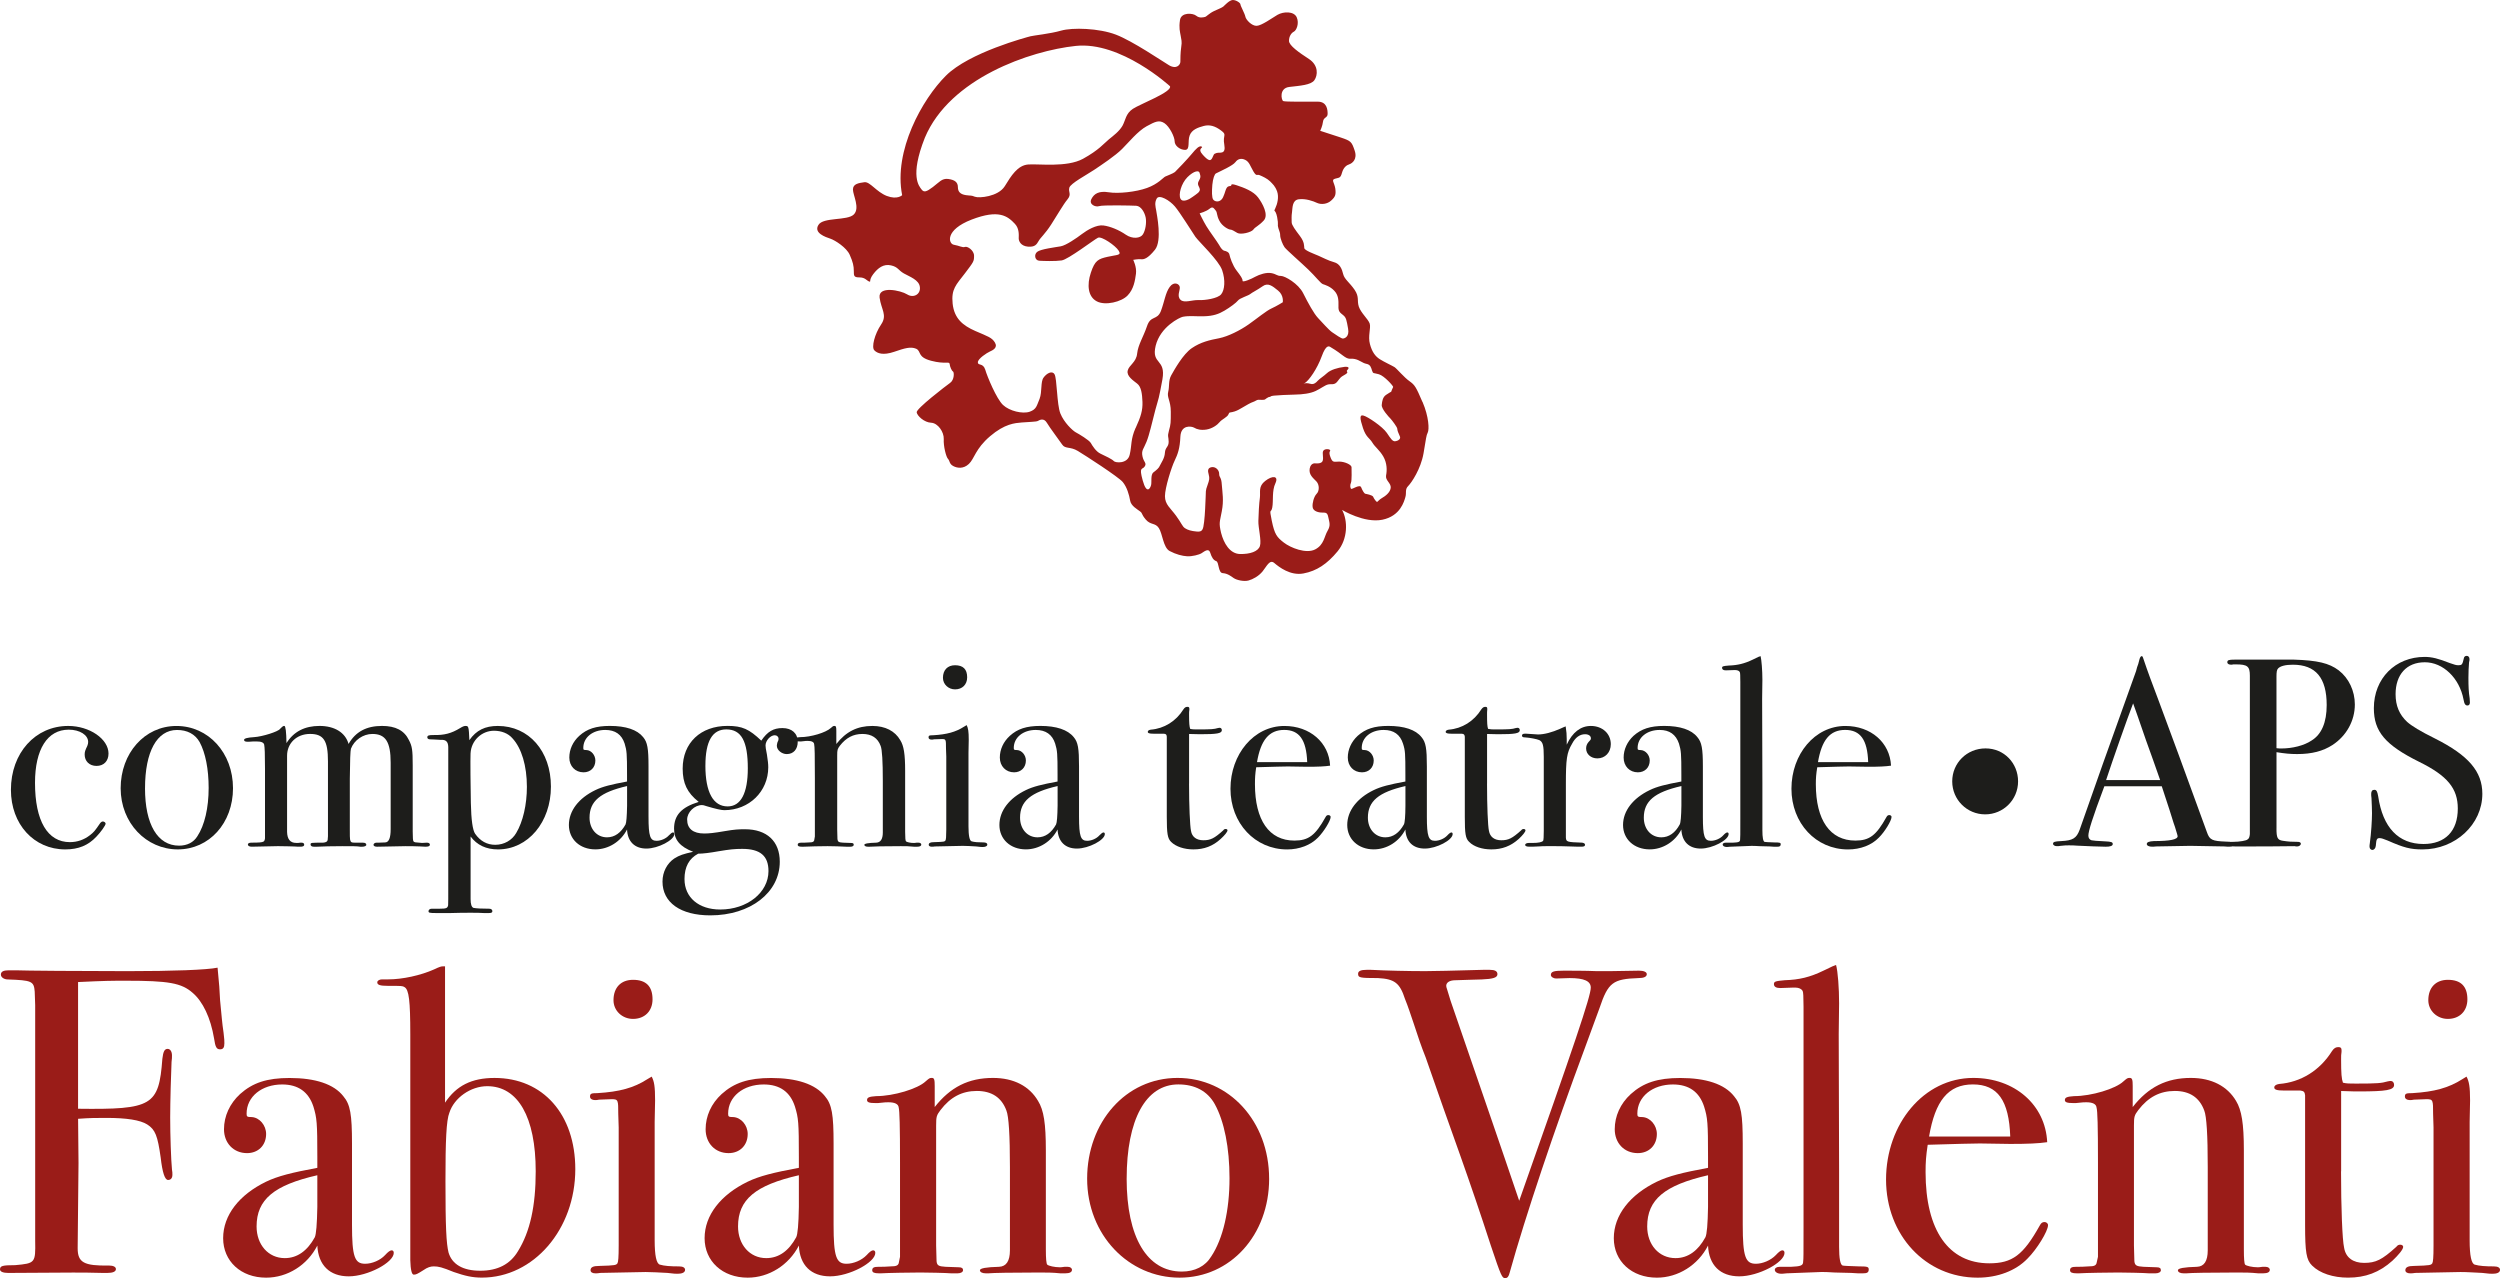 <?xml version="1.0" encoding="UTF-8"?>
<svg xmlns="http://www.w3.org/2000/svg" id="Livello_1" data-name="Livello 1" viewBox="0 0 1174.57 600.49">
  <defs>
    <style>
      .cls-1 {
        fill: #9a1c18;
      }

      .cls-2 {
        fill: #1d1d1b;
      }
    </style>
  </defs>
  <path class="cls-1" d="M668.28,188.8c-3.02-7.09-3.59-7.93-6.01-9.67-2.5-1.72-5.97-5.91-7.09-6.65-1.16-.72-4.91-2.44-6.93-3.73-2.06-1.32-3.61-3.32-4.61-7.07-1.04-3.75,.54-7.51-.12-9.68-.78-2.16-4.05-4.87-5.11-7.93-.96-3,.34-4.45-1.98-7.91-2.36-3.45-4.77-4.93-5.37-7.37-.58-2.44-1.56-4.89-4.31-5.61-2.74-.74-5.29-2.18-7.33-3.04-2.02-.88-6.51-2.46-6.63-3.59-.14-1.16,.12-2.76-2.02-5.63-2.18-2.9-3.91-5.17-3.91-6.49s-.14-2.88,.16-4.75c.28-1.88,0-5.63,3.14-6.05,3.23-.44,6.81,.84,8.67,1.72,1.92,.86,4.79,.58,6.63-1.16,1.9-1.72,2.28-2.74,1.9-5.61-.48-2.89-2.04-4.05-.14-4.61,1.9-.58,2.56-.14,3.27-2.76,.72-2.6,2.18-3.62,3.47-4.03,1.3-.44,3.93-2.32,2.48-6.49-1.4-4.17-1.76-4.47-6.47-6.07-4.79-1.56-9.7-3.16-9.7-3.16,0,0,1.06-2.18,1.32-4.33,.26-2.14,2.16-1.72,2.16-3.62s-.26-5.75-4.63-5.75-15.42,.14-16.25-.28c-.86-.44-2.02-6.07,2.88-6.63,4.91-.58,10.22-.88,11.8-3.2,1.58-2.28,2.02-6.91-2.58-9.94-4.65-3.02-9.37-6.33-9.37-8.51s1.14-3.75,2.3-4.33c1.18-.56,2.62-3.87,1.32-6.77-1.32-2.9-6.23-2.74-9.01-1.14-2.66,1.58-7.45,5.05-9.75,5.17-2.32,.14-5.11-2.88-5.35-4.31-.28-1.44-2.32-5.07-2.32-5.77s-2.16-2.16-3.73-2.04c-1.56,.16-3.63,2.46-4.31,3.06-.72,.56-1.92,1.02-4.39,2.14-2.44,1.18-3.52,2.62-4.25,2.76-.72,.14-2.52,.72-4.09-.58-1.56-1.3-7.05-1.72-7.63,2-.58,3.76,0,5.49,.32,7.39,.26,1.86,.72,2.58,.26,5.31-.4,2.76-.4,5.63-.4,6.93s-1.7,3.73-5.29,1.66c-3.22-1.92-17.05-11.36-24.98-14.4-7.99-3.06-20.45-3.42-25.74-1.9-5.31,1.52-12.92,2.26-14.42,2.66-1.52,.4-28.84,7.57-39.78,18.57-11.02,10.98-24.64,35.24-20.51,56.09,0,0-2.22,2.26-7.21,.36-4.91-1.9-7.93-6.83-10.54-6.45-2.68,.38-5.37,.76-5.37,3.42s3.42,8.73,.4,11.74c-3.04,3.03-14.42,1.16-16.63,4.93-2.34,3.79,3.4,5.69,5.61,6.43,2.3,.78,7.61,4.19,9.11,7.59,1.52,3.42,1.92,5.29,1.92,7.59s0,3.02,2.68,3.02,3.39,1.54,4.51,1.92c1.14,.38-.38-.38,1.92-3.43,2.28-3.02,4.91-4.91,8.33-4.15,3.4,.76,3.4,2.28,6.07,3.79,2.66,1.52,7.21,3.03,7.53,6.43,.4,3.4-3,5.31-6.01,3.4-3.02-1.88-13.64-4.15-12.92,1.54,.78,5.69,3.73,8.17,.72,12.62-3.04,4.49-4.63,10.7-3.18,12.14,1.4,1.46,4.15,2.44,9.23,.72,5.03-1.72,7.79-2.58,10.42-1.46,2.52,1.18,.38,3.91,7.05,5.65,6.63,1.74,8.47,.14,8.67,1.46,.12,1.3,.96,3.27,1.58,3.57,.58,.3,.7,3.91-1.34,5.35-2.02,1.44-15.96,12.12-15.72,13.84,.26,1.72,3.61,4.77,6.81,4.89,3.16,.16,6.05,4.33,5.91,7.67-.2,3.32,1.12,8.49,2.02,9.35,.86,.88,.54,2.34,2.44,3.33,1.86,1,4.77,1.44,7.35-1,2.62-2.48,3.02-7.09,9.94-13,6.93-5.91,11.68-6.19,14.88-6.47,3.14-.28,6.89-.28,7.61-.74,.78-.42,2.74-1.56,4.19,.86,1.44,2.46,5.77,8.11,7.21,10.26,1.44,2.16,3.79,.84,7.35,3,3.61,2.18,19.03,12.14,21.09,14.58,2.02,2.46,3.02,6.07,3.47,8.67,.38,2.58,3.43,4.17,4.71,5.17,1.3,1.02,.34,1.02,2.62,3.77,2.3,2.74,4.45,1.44,6.15,4.01,1.76,2.6,2.06,9.23,5.11,10.82,3.03,1.6,5.91,2.32,8.21,2.46,2.28,.14,5.65-.72,6.77-1.44,1.16-.72,3.31-2.6,4.05-.3,.72,2.32,1.56,3.59,2.86,4.03,1.32,.46,.86,5.49,3.02,5.63,2.18,.14,3.73,1.3,5.17,2.32,1.44,1,4.93,1.72,6.97,1.14,2.02-.56,4.77-2.02,6.61-4.29,1.9-2.34,3.33-5.79,5.49-3.93,2.2,1.88,7.55,6.07,13.7,4.91,6.23-1.16,11.14-4.47,16.03-10.38,4.87-5.91,4.87-14.4,2.12-19.47,0,0,10.42,6.35,18.93,4.61,8.47-1.74,10.24-8.65,10.82-10.68,.6-2-.32-3.57,1.32-5.17,1.56-1.58,5.89-7.93,7.19-15.3,1.26-7.35,1.26-8.35,1.98-9.8,.74-1.44,.58-7.33-2.44-14.4m-87.94-112.61c1.06-1.56,2.78-2.04,4.65-1.1,1.92,.96,2.28,2.78,3.81,5.39,1.58,2.66,1.64,1.2,3.02,1.82,1.32,.56,3.47,1.54,4.79,2.83,1.3,1.34,2.38,2.18,3.35,4.79,.92,2.64,.12,5.87-.86,7.91-1,2.04,0,0,.86,4.07,.78,4.05,0,3.33,.58,5.23,.58,1.92,.86,2.16,.86,3.47s1.18,4.31,2.04,5.51c.84,1.22,8.11,7.53,11.18,10.52,3.15,2.98,5.77,6.47,6.83,6.83,1.04,.36,3.47,1.06,5.35,3.1,1.98,2.04,2.04,4.53,1.98,7.19-.14,2.64,.78,3.09,2.22,4.29,1.46,1.18,1.58,2.38,2.3,6.33,.72,3.93-1.76,4.65-2.48,4.65s-3.33-1.78-5.05-2.98c-1.7-1.2-4.65-4.65-6.61-6.69-1.92-2.04-4.67-7.05-6.95-11.6-2.24-4.53-8.59-8.15-10.48-8.15s-2.04-.84-4.39-1.3c-2.44-.48-5.63,.6-7.61,1.66-1.9,1.1-6.15,2.88-6.01,1.92,.06-.94-.86-2.28-2.78-4.77-1.96-2.52-3.15-6.35-3.39-7.55-.2-1.18-1.64-1.66-2.38-1.78-.72-.12-1.58-1.08-2.48-2.74-.98-1.7-4.57-6.47-6.01-8.89-1.46-2.4-3.12-5.95-3.12-5.95,0,0,3.12-.86,4.67-2.18,1.58-1.3,2.02-.1,2.88,.86,.82,.96,.34,2.16,1.7,4.77,1.32,2.64,4.39,4.17,5.11,4.17s1.78,.62,3.35,1.58c1.58,.94,6.55-.24,7.53-1.58,.92-1.3,2.5-1.68,4.91-4.29,2.36-2.62-.58-8.01-2.74-10.86-2.18-2.88-6.63-4.55-9.98-5.65-3.32-1.08-2.22,0-2.74,.26-.48,.24-1.32-.12-2.04,1.06-.72,1.2-1.18,4.33-2.5,5.49-1.3,1.22-3.05,.86-3.77-.1-.72-.96-.66-3.93-.42-6.93,.28-3,1.06-5.07,1.72-5.37,2.68-1.34,7.99-3.71,9.09-5.27m-16.87,12.08c.98,1.8-1.6,2.98-3.1,4.15-1.58,1.22-4.71,2.9-5.77,1-1.1-1.94,.28-7.19,3.22-10.17,3.02-3.02,5.53-3.41,5.75-1.94,.16,.72,.76,1.58-.1,3.12-.86,1.54-.94,2.04,0,3.83m-118.02-4.19c-3.02-.36-4.19,1.52-7.21,3.79s-4.19,2.66-5.33,1.14c-1.1-1.52-5.65-6.07,1.54-24.26,11.72-28.04,49.66-40.92,70.87-43.17,21.21-2.28,44.31,18.93,44.31,18.93,1.18,2.66-13.96,8.33-17.43,10.62-3.4,2.26-3.4,5.27-4.89,7.97-1.54,2.64-4.15,4.55-6.43,6.41-2.3,1.9-4.59,4.95-12.14,9.11-7.61,4.15-20.85,2.28-25.74,2.66-4.97,.4-7.99,5.31-11,10.22-3.1,4.93-12.12,5.69-14.04,4.93-1.88-.74-1.5-.38-4.17-.74-2.62-.4-3.81-1.54-3.81-3.81s-1.5-3.39-4.51-3.79m88,116.96c-2.42,5.49-1.7,8.09-2.76,12.56-.98,4.47-6.77,3.87-7.47,3.02-.72-.86-4.07-2.46-6.23-3.47-2.16-1-3.85-3.75-4.57-5.03-.72-1.3-5.51-4.19-7.11-5.03-1.56-.88-5.49-4.61-7.19-8.83-1.7-4.17-1.56-16.56-2.76-18.43-1.1-1.88-3.71-.44-5.15,1.58-1.48,2-.6,6.63-1.86,9.95-1.4,3.31-1.4,4.89-4.65,6.07-3.32,1.14-9.49-.3-12.54-3.18-3.06-2.89-7.39-13.28-8.35-16.61-1.06-3.3-3.47-1.72-3.47-3.43s4.31-4.47,5.63-5.05c1.3-.58,3.85-1.74,2.42-4.19-1.44-2.42-3.27-2.88-9.23-5.47-5.93-2.6-9.9-5.89-10.66-12.82-.72-6.93,1.6-8.81,5.79-14.3,4.15-5.47,4.27-5.61,4.27-8.21s-3.16-4.61-4.27-4.17c-1.18,.44-2.62-.58-5.23-1.02-2.56-.44-4.33-6.93,8.39-11.84,12.7-4.87,16.83-1.7,20.33,2.04,2.16,2.32,1.76,5.47,1.76,6.79s.98,3.59,4.31,3.89c3.3,.28,4.11-1.02,5.03-2.62,.86-1.58,3.04-3.32,5.91-7.77,2.9-4.47,5.65-9.39,7.67-11.82,2.04-2.46,.28-3.47,.86-5.49,.58-2.02,8.19-6.05,11.66-8.37,3.47-2.32,9.95-6.63,13.12-9.81,3.2-3.18,7.33-8.35,11.54-10.68,4.21-2.3,5.93-3.02,8.37-1.44,2.42,1.6,4.79,6.49,4.79,8.51s2.42,4.03,4.91,4.03,1.1-4.03,2.14-6.75c1-2.74,3.85-3.75,6.63-4.49,2.76-.72,5.31,0,8.19,2.18,2.92,2.16,.6,1.88,1.46,6.63,.84,4.77-2.04,3.45-3.61,3.89-1.56,.42-1.28,.88-2.04,2.32-.72,1.42-1.58,1.72-4.43-1.44-2.92-3.18,.58-3.31-.58-3.89-1.12-.58-2.72,1.14-4.61,3.43-1.92,2.32-7.09,7.79-7.93,8.53-.86,.72-3.73,1.72-4.57,2.14-.92,.46-3.35,3.49-8.55,5.35-5.17,1.88-13.56,2.76-18.01,2.02-4.51-.72-6.81,.58-8.11,3.18-1.32,2.6,2.02,3.89,3.59,3.34,1.64-.6,15.2-.3,17.49-.18,2.3,.16,3.99,3.2,4.45,5.65,.42,2.44-.14,5.91-1.32,7.77-1.16,1.9-4.91,2.32-8.05,.16-3.15-2.18-7.21-3.89-10.54-4.33-3.27-.42-7.61,2.16-10.08,4.03-2.44,1.88-7.49,5.35-9.96,5.77-2.44,.44-9.53,1.3-11.08,2.62-1.58,1.28-1.04,4.01,.98,4.15,2.06,.14,7.55,.3,10.54-.14,3.03-.42,15.28-9.81,17.05-10.66,1.7-.86,8.31,3.75,9.74,6.07,1.44,2.3-.72,1.86-5.17,2.88-4.43,1-6.01,1.72-7.91,7.51-1.92,5.75-1.32,11.22,2.76,13.4,3.97,2.16,11.66,.3,14.54-2.76,2.9-3.02,3.47-7.05,3.91-10.2,.4-3.2-1.3-6.51-1.3-6.51,0,0,2.3-.44,3.61-.3,1.3,.16,3.14-.14,6.61-4.45,3.47-4.33,.84-16.59,.58-18.47-.34-1.86-.86-3.62,.26-5.61,1.18-2.02,6.09,.86,8.53,3.75,2.46,2.9,8.05,11.96,9.63,14.26,1.64,2.32,11.02,11.1,12.58,15.72,1.58,4.61,1.18,9.24-.46,11.26-1.58,2.02-7.79,2.9-10.64,2.74-2.92-.16-6.79,1.58-8.49-.16-1.78-1.74-.18-4.31-.32-5.89-.14-1.6-2.76-2.89-4.73-.14-2.02,2.72-2.48,6.93-4.17,11.38-1.78,4.47-4.79,1.86-6.51,7.07-1.76,5.17-4.17,8.67-4.63,12.84-.4,4.17-3.87,5.47-4.45,8.07-.58,2.58,2.62,4.61,4.45,6.07,1.9,1.44,2.36,4.73,2.5,8.65,.12,3.89-.72,6.79-3.22,12.24m8.39,20.81c-1.46,1.08-.74,4.55-1.12,5.97-.34,1.44-2.04,4.67-3.93-2.14-1.9-6.81-.12-4.91,.92-6.59,1.1-1.68-.46-1.92-1.04-4.77-.6-2.88,.58-3.47,1.9-6.83,1.36-3.35,2.54-8.85,4.17-15.06,1.72-6.23,1.46-4.33,3.3-14.22,1.76-9.92-5.31-6.85-3.18-15.8,2.2-8.99,11.3-13.36,12.8-13.66,3.27-.6,5.63-.12,9.96-.24,4.25-.1,6.95-1.06,9.55-2.62,2.62-1.54,5.53-3.69,6.39-4.79,.78-1.08,4.83-2.26,5.71-3,.82-.7,3.31-1.9,5.87-3.69,2.48-1.78,4.49-.22,7.25,2.04,2.78,2.26,2.2,5.49,2.2,5.49,0,0-2.9,1.82-5.25,2.88-2.44,1.08-6.89,4.79-10.8,7.53-3.93,2.76-9.58,5.63-13.84,6.49-4.31,.82-8.65,1.78-12.84,4.65-4.19,2.86-8.25,10.26-9.68,12.78-1.42,2.52-.74,5.15-1.42,7.75-.68,2.68,1.22,4.21,1.22,9.35s0,5.87-.86,8.85c-.84,2.99-.14,2.76-.14,5.27s-1.62,2.54-1.76,5.15c-.14,2.62-1.78,4.77-2.32,5.95-.44,1.2-1.64,2.18-3.05,3.25m113.63-14.6c-1.32,.12-1.96-.94-4.01-3.95-2.04-2.98-9.03-7.65-11-8.13-1.9-.48-1.64,1.44-.2,5.87,1.46,4.41,3.1,4.65,4.39,6.81,1.3,2.18,3.37,3.47,5.17,6.57,1.78,3.12,1.78,6.47,1.3,8.87-.44,2.4,2.4,3.57,2.18,5.85-.28,2.28-2.66,3.95-4.13,4.79-1.38,.82-1.9,1.66-2.24,1.8-.38,.12-1.56-1.56-1.88-2.4-.4-.84-3.24-1.32-3.73-1.42-.46-.12-1.3-1.46-1.92-3.04-.58-1.54-4.17,.98-4.63,.76-.52-.26-.68-1.82-.16-2.88,.48-1.08,.28-6.13,.28-7.31s-3.27-2.64-5.77-2.64-3.12,.72-4.17-2.16c-1.06-2.86,.24-2.64-.14-3.22-.34-.6-2.62-.74-3.22,.36-.6,1.08,.26,3.1-.26,4.65-.46,1.58-3.49,1.2-3.49,1.2,0,0-2.12-.36-2.62,2.52-.46,2.9,1.72,4.43,3.18,5.99,1.44,1.54,1.44,4.53,.04,5.85-1.26,1.32-2.04,4.43-1.84,6.07,.08,1.68,1.98,2.54,3.95,2.68,1.9,.12,2.94-.36,3.4,2.12,.52,2.52,1.24,3.83-.32,6.47-1.58,2.64-1.64,6.57-5.83,8.73-4.21,2.18-11.54-.72-14.74-3.22-3.24-2.52-4.33-3.81-5.65-10.28-1.32-6.49-.34-3.12,.24-6.21,.6-3.12-.24-7.79,1.48-11.38,1.64-3.57-1.48-3.69-4.81-1.06-3.31,2.59-2.16,5.13-2.48,7.77-.38,2.62-.66,7.91-.72,11-.12,3.1,1.56,9.33,.72,11.82-.84,2.52-4.57,3.83-9.37,3.73-4.77-.14-7.61-5.05-8.87-9.95-1.16-4.91-.58-5.03,.34-10.16,1-5.13,.28-8.63,0-12.44-.2-3.81-1.24-3.23-1.24-5.13s-1.82-3.47-3.59-3.12c-1.84,.36-1.84,1.68-1.32,3.47,.46,1.8,.34,2.4-.58,5.01-1,2.64-.72,2.98-.86,5.73-.14,2.78-.26,7.69-.72,11.46-.44,3.85-.84,4.81-3.49,4.57-2.62-.24-4.19-.72-5.49-1.56-1.32-.86-1.56-2.28-4.19-5.85-2.62-3.61-5.23-5.27-5.23-9.21s3.08-13.64,4.53-16.63c1.42-2.98,2.48-5.61,2.72-11.34,.28-5.75,5.25-4.93,6.51-4.19,1.16,.72,3.08,1.3,5.85,.84,2.72-.48,5.01-2.16,6.07-3.47,1.04-1.32,3.73-2.38,4.17-3.69,.48-1.32,1.64-2.64,3.1-2.76,1.52-.12,.38-1.22,5.05-4.07,4.65-2.88,7.99-1.32,9.94-1.32s1.52-.24,4.07-2.16c2.5-1.92,2.62-.12,3.67-.84,1.12-.72,2.28-1.2,5.27-1.3,2.98-.12,3.1-1.1,4.87-2.3,1.84-1.18,5.63-6.45,7.81-12.42,2.16-5.97,3.59-4.77,4.31-4.29,.74,.46,2.5,1.42,5.57,3.81,3.13,2.38,3.33,1.2,5.69,1.7,2.26,.46,3.57,1.9,5.45,2.26,1.9,.36,2.18,1.68,2.66,3.21,.5,1.56,.68,.94,3.24,1.7,2.5,.72,6.87,5.61,6.67,5.97-.24,.36-.94,2.24-.94,2.24,0,0-.82,.36-2.4,1.46-1.56,1.08-1.84,2.88-2.02,4.69-.26,1.78,3.33,5.73,4.07,6.43,.7,.72,3.22,4.07,3.22,4.79s.5,2.12,1.16,3.45c.74,1.34-.82,2.3-2.08,2.4"></path>
  <path class="cls-1" d="M631.45,172.4c-2.94,.34-6.27,1.34-7.97,2.89-1.64,1.54-3.33,2.49-4.33,3.56-.94,1.06-1.76,1.61-2.78,1.61-.92,0-1.9-1.14-6.41,.34-4.55,1.47-5.75,1.19-7.85,1.4-2.16,.2-4.59-.81-7.95,.4-3.34,1.21-7.25,3.35-8.37,4.02-1.06,.67-1.78,.81-3.47,1.27-1.64,.48-6.11,1.14-8.41,1.34-1.96,.19-4.83,.94-5.29,2.08-.52,1.14,.32,2.82,5.71,2.75,5.35-.07,6.93-1.14,9.11-2.41,2.16-1.29,4.25-2.49,5.35-2.82,1.06-.34,1.64-1.01,2.5-1.01s2.62,.2,3.12-.2c.48-.4,1.92-1.53,4.15-1.74,2.32-.2,5.89-.41,9.7-.48,3.85-.06,7.43-.54,9.94-1.74,2.52-1.21,4.21-2.62,5.71-3.01,1.58-.4,3.02,.46,4.45-1.42,1.44-1.87,1.58-2.08,2.88-2.82,1.32-.73,1.78-1.13,1.78-1.47s-.58-.54,0-1.09c.58-.53,1.44-1.79-1.58-1.47"></path>
  <path class="cls-2" d="M50.98,354.04c0,3.53-2.22,5.81-5.63,5.81s-5.57-2.28-5.57-5.31c0-1.38,.26-2.02,1.26-4.15,.26-.64,.38-1.26,.38-1.78,0-3.27-3.91-5.79-9.13-5.79-10.04,0-15.84,9.23-15.84,24.98,0,17.89,5.89,27.86,16.37,27.86,3.55,0,6.71-1.14,9.45-3.27,1.9-1.52,2.04-1.66,4.91-5.81,.38-.36,.66-.62,1.18-.62,.58,0,1.26,.52,1.26,1.02,0,.76-2.18,3.89-4.39,6.17-3.81,4.03-8.35,5.93-14.56,5.93-14.76,0-25.54-11.86-25.54-28,0-17.29,11.44-30.01,26.92-30.01,10.04,0,18.93,6.15,18.93,12.98"></path>
  <path class="cls-2" d="M109.47,370.33c0,16.37-11.18,28.74-25.94,28.74s-26.84-12.36-26.84-28.74,11.18-29.25,26.2-29.25,26.58,12.62,26.58,29.25m-41.34,0c0,17.01,5.91,26.98,16,26.98,3.79,0,6.81-1.52,8.59-4.41,3.41-5.17,5.31-13.36,5.31-22.7,0-8.85-1.5-16.49-4.25-21.57-2.18-3.79-5.85-5.67-10.62-5.67-9.43,0-15.02,10.2-15.02,27.38"></path>
  <path class="cls-2" d="M118.75,348.37c-1.2,.12-2.06,.12-2.44,.12-1.12,0-1.64-.26-1.64-.88q0-1,4.65-1.28c3.93-.22,11.48-2.62,12.26-3.89,1.38-1.38,1.52-1.38,2.02-1.38q.86,0,1,8.07c3.4-5.41,8.57-8.07,15.52-8.07s12.12,3.02,13.64,8.47c3.27-5.69,8.33-8.47,15.72-8.47,6.37,0,10.48,2.14,12.66,6.69,1.5,2.88,1.76,4.65,1.76,11.74v31.13q0,4.29,.36,4.67c.5,.5,.64,.5,4.01,.74l2.32-.12c.86,0,1.38,.38,1.38,.88,0,.76-.64,1.02-2.16,1.02q-.28,0-2.64-.14c-2.56-.12-4.55-.12-6.67-.12q-1.4,0-13.38,.26c-1.06,0-1.64-.4-1.64-.88,0-.52,.58-1.02,1.38-1.02h.98l3.18-.12q2.52-.12,2.52-6.17v-31.29c0-9.84-2.42-13.5-8.59-13.5-4.37,0-8.55,2.92-10.08,6.95q-.4,1.38-.52,13.98v23.86c0,2.76,0,4.27,.12,4.79,.28,1.26,.54,1.5,2.32,1.5h3.67c1.12,0,1.64,.38,1.64,1.02,0,.48-.8,.88-1.92,.88h-.92c-1.24-.26-3.97-.26-8.51-.26s-9.51,.12-11.86,.26h-1.42c-1,0-1.56-.4-1.56-1.02,0-.88,.14-.88,5.85-.88,1.4-.12,2.04-.5,2.18-1.26l.14-1.78v-35.19c0-9.71-2.04-12.86-8.41-12.86s-10.8,4.43-10.8,10.22v35.81q.12,5.17,4.25,5.17h1.04c.72-.12,1.26-.12,1.4-.12,.84,0,1.36,.26,1.36,1.02,0,.48-.52,.88-1.64,.88h-1.26c-1-.14-8.03-.26-9.41-.26l-12.38,.26c-1.06,0-1.78-.4-1.78-1.02,0-.5,.52-.88,1.64-.88,3.65,0,5.03-.12,5.69-.5,.44-.26,.58-.64,.72-1.52v-32.79c0-7.07-.14-9.94-.38-11.22-.24-1.04-1.4-1.52-3.61-1.52h-1.76Z"></path>
  <path class="cls-2" d="M210.6,350.89c-.06-2.4-1.12-3.42-3.37-3.27-2.52-.14-4.27-.26-5.27-.26-.64,0-1.2-.38-1.2-.9,0-.88,.56-1.12,2.84-1.12,5.17,.12,8.45-.76,12.58-3.27,1.22-.76,1.92-1,2.54-1,1.4,0,1.54,.24,1.8,6.67,3.27-4.67,7.39-6.67,13.36-6.67,14.6,0,24.96,11.84,24.96,28.5s-10.74,29.51-24.86,29.51c-5.55,0-9.87-2.02-12.88-6.07v29.4q0,3.65,1.38,4.15c1.32,.24,3.67,.38,7.35,.38,.84,0,1.5,.4,1.5,1.14,0,.64-.4,.9-1.64,.9h-2.36c-1.9-.14-3.67-.14-6.23-.14-1.76,0-6.29,0-9.45,.14h-6.67c-3.27,0-3.65-.14-3.65-.9,0-.62,.64-1.14,1.5-1.14h3.77c3.04,0,3.67-.24,3.95-1.64,.06-.88,.06-3.27,.06-11.58v-62.82Zm10.48,3.01c-.14,2.66,0,17.03,.14,23.34q.26,11.98,2.02,14.5c2.4,3.42,5.57,5.17,9.43,5.17,4.21,0,7.89-2.14,9.85-5.53,3.19-5.31,5.03-13.38,5.03-21.71,0-9.84-2.48-18.17-6.81-22.82-1.96-2.28-5.11-3.53-8.65-3.53-5.83,0-10.72,4.67-11,10.58"></path>
  <path class="cls-2" d="M304.69,383.69c0,9.33,.78,11.34,3.79,11.34,2.04,0,4.41-1.02,5.77-2.54q1.32-1.38,1.9-1.38c.42,0,.66,.26,.66,.76,0,2.8-7.59,6.81-13.1,6.81s-8.85-3.25-9.11-8.97c-2.9,5.71-8.73,9.35-14.88,9.35-7.31,0-12.44-4.79-12.44-11.46s4.63-12.64,12.44-16.39c3.42-1.66,7.47-2.66,14.88-4.03v-3.18c0-9.96-.14-11.32-1.12-14.62-1.38-4.29-4.41-6.43-9.11-6.43-5.91,0-10.32,3.51-10.32,8.45,0,.86,.12,1,1.56,1,2.22,.14,4.11,2.4,4.11,4.91,0,3.29-2.26,5.55-5.55,5.55-3.89,0-6.69-2.89-6.69-6.93,0-3.77,1.62-7.43,4.69-10.22,3.63-3.27,7.83-4.65,14.36-4.65,7.49,0,12.84,1.76,15.66,5.29,2,2.4,2.5,5.31,2.5,13.76v23.58Zm-10.08-14.38c-12.58,2.9-17.63,7.07-17.63,14.86,0,5.31,3.42,9.23,8.19,9.23,3.67,0,6.55-2.14,8.73-6.05q.58-1.26,.72-8.83v-9.21Z"></path>
  <path class="cls-2" d="M367.65,342.07c4.39,0,7.15,2.52,7.15,6.41,0,3.56-2,5.81-5.17,5.81-2.36,0-4.65-1.9-4.65-3.91,0-.5,.14-1,.26-1.52,.54-1.12,.54-1.24,.54-1.76,0-1-.8-1.66-1.78-1.66-2.06,0-4.33,2.54-4.33,4.81,0,.9,.14,1.52,.66,4.29,.4,2.64,.62,4.39,.62,5.93,0,11.34-8.95,20.17-20.69,20.17q-2.02,0-8.31-1.88c-1-.4-1.76-.52-2.14-.52-3.57,0-6.97,3.39-6.97,6.81,0,4.29,2.82,6.55,8.01,6.55,2.22,0,4.65-.24,9.69-1.12,4.55-.78,6.43-.88,9.45-.88,10.34,0,16.37,5.67,16.37,15.26,0,14.48-13.82,25.2-32.63,25.2-14.04,0-22.47-6.05-22.47-15.86,0-4.55,2.16-8.59,5.57-10.88,2.38-1.5,4.23-2.12,8.83-3.13-6.23-2.4-8.97-5.67-8.97-10.84,0-6.31,3.41-10.08,11.58-12.6-5.43-4.31-7.53-8.71-7.53-15.66,0-12.12,8.47-20.05,21.05-20.05,6.95,0,10.2,1.52,15.88,6.93,2.92-4.27,5.67-5.91,9.98-5.91m-46.05,70.99c0,8.57,6.67,14.26,16.77,14.26,12.7,0,22.68-7.97,22.68-18.05,0-7.17-3.89-10.44-12.32-10.44-3.55,0-5.85,.24-11.12,1.12-4.15,.74-7.31,1.14-9.59,1.14-4.27,2.26-6.43,6.17-6.43,11.98m9.82-53.34c0,12.48,3.67,19.15,10.46,19.15,6.19,0,9.47-6.17,9.47-17.89,0-12.76-3.02-18.29-10.1-18.29-6.55,0-9.82,5.53-9.82,17.03"></path>
  <path class="cls-2" d="M392.95,349.52c4.57-5.81,9.86-8.45,16.91-8.45,6.07,0,10.62,2.38,13.1,6.67,1.68,2.64,2.3,6.55,2.3,14.38v28.74q0,4.05,.4,4.43c.38,.38,2.16,.76,3.65,.76,.12,0,.6,0,1.38-.14h.86c.78,0,1.3,.4,1.3,.9,0,.6-.64,1-1.9,1h-1.52c-2.28-.26-3.91-.26-6.19-.26-7.83,0-13.52,.14-14.64,.26h-.84c-1.06,0-1.68-.4-1.68-.88q0-.88,5.55-1.02,3.14-.12,3.14-4.79v-24.2q0-13.88-1-16.42c-1.36-3.77-4.25-5.67-8.57-5.67s-7.69,1.78-10.62,5.55c-1.12,1.54-1.24,1.9-1.24,4.55v34.81l.12,4.53c.14,1.26,.66,1.52,2.66,1.64l3.79,.14c.9,0,1.2,.26,1.2,.88,0,.48-.58,.88-1.48,.88h-1.98c-1.44-.12-7.07-.26-8.83-.26-2.56,0-9.58,.14-11.34,.26h-.78c-1.26,0-1.92-.26-1.92-.88,0-.76,.52-1.02,1.78-1.02,1.14,0,2.28,0,3.65-.12,1.5,0,2.06-.26,2.3-.88l.34-1.9v-27.5c0-10.58-.08-14.88-.34-15.9-.12-1-1.18-1.52-3.08-1.52-.6,0-.86,0-3.02,.26h-.58c-1.9,0-2.56-.26-2.56-.88,0-.76,.66-1.02,2.64-1.14,5.09,0,12.1-2.14,14.4-4.27,.98-.88,1.12-1,1.76-1,.72,0,.86,.5,.86,2.38v6.07Z"></path>
  <path class="cls-2" d="M454.16,340.67c.7,1.4,.98,2.9,.98,6.95q0,.6-.12,6.17v34.41q0,6.71,1.5,7.09c1.32,.38,3.08,.5,5.57,.5,1.1,0,1.78,.38,1.78,1.02,0,.74-.9,1.14-2.18,1.14-.46,0-1.1,0-3-.26-2.78-.14-4.29-.28-6.33-.28l-13.08,.28c-.66,.12-1.16,.12-1.5,.12-.94,0-1.44-.4-1.44-.88,0-.9,.78-1.26,2.56-1.26,4.77-.14,4.91-.24,5.29-.76,.26-.38,.4-1.78,.4-5.17v-34.31l-.14-3.91c0-4.03,0-4.29-1.9-4.29l-3.65,.12c-.54,.14-.9,.14-1.26,.14-.8,0-1.38-.38-1.38-1.02,0-.88,.3-1.02,2.1-1.02,6.43-.36,10.62-1.5,14.54-4.01l1.26-.76Zm.24-22.45c0,3.4-2.28,5.67-5.69,5.67-3.14,0-5.69-2.4-5.69-5.43,0-3.63,2.16-5.91,5.69-5.91,3.79,0,5.69,1.88,5.69,5.67"></path>
  <path class="cls-2" d="M506.96,383.69c0,9.33,.8,11.34,3.81,11.34,2.04,0,4.39-1.02,5.75-2.54q1.32-1.38,1.9-1.38c.42,0,.66,.26,.66,.76,0,2.8-7.57,6.81-13.1,6.81s-8.83-3.25-9.11-8.97c-2.9,5.71-8.73,9.35-14.88,9.35-7.29,0-12.44-4.79-12.44-11.46s4.65-12.64,12.44-16.39c3.42-1.66,7.47-2.66,14.88-4.03v-3.18c0-9.96-.12-11.32-1.12-14.62-1.36-4.29-4.45-6.43-9.11-6.43-5.91,0-10.34,3.51-10.34,8.45,0,.86,.14,1,1.58,1,2.22,.14,4.11,2.4,4.11,4.91,0,3.29-2.28,5.55-5.55,5.55-3.87,0-6.69-2.89-6.69-6.93,0-3.77,1.64-7.43,4.71-10.22,3.61-3.27,7.81-4.65,14.34-4.65,7.45,0,12.84,1.76,15.68,5.29,2.02,2.4,2.48,5.31,2.48,13.76v23.58Zm-10.08-14.38c-12.58,2.9-17.63,7.07-17.63,14.86,0,5.31,3.42,9.23,8.19,9.23,3.67,0,6.55-2.14,8.73-6.05q.6-1.26,.72-8.83v-9.21Z"></path>
  <path class="cls-2" d="M558.65,368.18c0,10.34,.42,19.93,.92,22.19,.46,2.88,2.64,4.41,5.79,4.41,3.39,0,5.17-.88,9.37-4.67,.3-.48,.7-.62,1.1-.62,.54,0,.88,.24,.88,.62,0,.76-1.4,2.4-3.18,4.03-3.71,3.41-7.79,4.93-12.84,4.93-4.25,0-8.19-1.26-10.48-3.53-1.64-1.64-2.02-3.79-2.02-11.86v-37.56c-.1-1.02-.32-1.28-1.38-1.4h-4.79c-2.04,0-2.76-.26-2.76-.88,0-.52,.5-.9,1.38-1.02,6.29-.5,11.86-3.91,15.4-9.59,.58-.88,1.12-1.14,1.9-1.14,.6,0,.86,.26,.86,.9v.48c-.14,.64-.14,1.28-.14,2.16,0,4.15,.14,5.67,.52,6.81,1.12,.26,1.78,.26,3.81,.26,6.29,0,7.41-.12,9.19-.64,.52-.12,.78-.12,.92-.12,.58,0,.96,.5,.96,1.12,0,1.52-2.28,1.9-10.2,1.9-1.26,0-1.78,0-5.19-.12v23.34Z"></path>
  <path class="cls-2" d="M605.33,360.1c-2.9,0-5.91,.14-15.14,.38-.48,3.27-.58,5.05-.58,7.95,0,16.89,6.65,26.5,18.51,26.5,6.69,0,9.84-2.42,14.64-11,.38-.74,.74-.98,1.36-.98,.52,0,1.06,.36,1.06,.86,0,1.78-3.31,7.07-5.95,9.71-3.44,3.55-8.75,5.57-14.5,5.57-15.12,0-26.62-12.36-26.62-28.52s10.96-29.49,25.34-29.49c11.96,0,20.95,7.79,21.47,18.65-2.56,.38-5.69,.52-10.76,.52l-8.83-.14Zm8.83-2.04c-.4-10.44-3.67-15.12-10.8-15.12s-11.02,4.79-12.78,15.12h23.58Z"></path>
  <path class="cls-2" d="M670.38,383.69c0,9.33,.8,11.34,3.81,11.34,2.04,0,4.41-1.02,5.81-2.54q1.26-1.38,1.92-1.38c.34,0,.58,.26,.58,.76,0,2.8-7.53,6.81-13.1,6.81s-8.85-3.25-9.11-8.97c-2.9,5.71-8.67,9.35-14.88,9.35-7.25,0-12.44-4.79-12.44-11.46s4.65-12.64,12.44-16.39c3.42-1.66,7.47-2.66,14.88-4.03v-3.18c0-9.96-.06-11.32-1.12-14.62-1.36-4.29-4.37-6.43-9.09-6.43-5.93,0-10.3,3.51-10.3,8.45,0,.86,.12,1,1.52,1,2.22,.14,4.11,2.4,4.11,4.91,0,3.29-2.22,5.55-5.51,5.55-3.91,0-6.67-2.89-6.67-6.93,0-3.77,1.64-7.43,4.65-10.22,3.67-3.27,7.81-4.65,14.34-4.65,7.49,0,12.88,1.76,15.66,5.29,2.02,2.4,2.5,5.31,2.5,13.76v23.58Zm-10.08-14.38c-12.58,2.9-17.63,7.07-17.63,14.86,0,5.31,3.42,9.23,8.19,9.23,3.67,0,6.55-2.14,8.73-6.05q.66-1.26,.72-8.83v-9.21Z"></path>
  <path class="cls-2" d="M698.65,368.18c0,10.34,.38,19.93,.9,22.19,.5,2.88,2.62,4.41,5.79,4.41,3.35,0,5.15-.88,9.35-4.67,.38-.48,.76-.62,1.1-.62,.54,0,.92,.24,.92,.62,0,.76-1.4,2.4-3.14,4.03-3.79,3.41-7.87,4.93-12.9,4.93-4.27,0-8.21-1.26-10.42-3.53-1.72-1.64-2.04-3.79-2.04-11.86v-37.56c-.14-1.02-.4-1.28-1.42-1.4h-4.81c-1.98,0-2.76-.26-2.76-.88,0-.52,.54-.9,1.4-1.02,6.29-.5,11.84-3.91,15.38-9.59,.66-.88,1.12-1.14,1.92-1.14,.62,0,.84,.26,.84,.9v.48c-.1,.64-.1,1.28-.1,2.16,0,4.15,.1,5.67,.48,6.81,1.16,.26,1.78,.26,3.81,.26,6.29,0,7.49-.12,9.19-.64,.52-.12,.78-.12,.92-.12,.62,0,.98,.5,.98,1.12,0,1.52-2.24,1.9-10.22,1.9-1.26,0-1.78,0-5.15-.12v23.34Z"></path>
  <path class="cls-2" d="M736.09,349.88c2.66-5.81,6.55-8.81,11.34-8.81,5.45,0,9.37,3.65,9.37,8.55,0,3.93-2.7,6.69-6.31,6.69-3.05,0-5.29-2.02-5.29-4.65,0-1.16,.36-2.14,1.14-3.04,1.1-1.14,1.1-1.26,1.1-1.76,0-1.14-1.1-1.9-2.74-1.9-2.44,0-4.55,1.5-6.07,4.41-2.54,4.29-2.94,7.17-2.94,19.17v24.96c.14,2.02,.4,2.16,7.63,2.4,.82,.14,1.38,.4,1.38,1.02s-.56,.88-1.66,.88c-.92,0-2.9,0-5.43-.12-2.5-.14-6.41-.14-9.55-.14-2.34,0-3.97,0-5.33,.14-1.92,.12-3.27,.12-4.13,.12-1.3,0-2.04-.26-2.04-.88,0-.5,.74-.88,1.64-.88h1.78c2.88,0,4.51-.38,5.03-1.02q.3-.5,.3-4.65v-34.71c0-5.53-.44-7.05-2.08-7.93-1.16-.52-4.55-1.14-6.67-1.28-1.04,0-1.5-.24-1.5-.88,0-.5,.46-.86,1.26-.86h.84c3.08,.24,5.19,.36,5.43,.36,2.92,0,6.69-1.02,10.36-2.66l1.64-.74,1-.4c.38,2.28,.5,4.03,.5,6.07v2.52Z"></path>
  <path class="cls-2" d="M800.06,383.69c0,9.33,.72,11.34,3.79,11.34,2,0,4.39-1.02,5.75-2.54q1.26-1.38,1.92-1.38c.4,0,.64,.26,.64,.76,0,2.8-7.59,6.81-13.1,6.81s-8.83-3.25-9.11-8.97c-2.88,5.71-8.73,9.35-14.86,9.35-7.33,0-12.54-4.79-12.54-11.46s4.73-12.64,12.54-16.39c3.4-1.66,7.41-2.66,14.86-4.03v-3.18c0-9.96-.12-11.32-1.12-14.62-1.44-4.29-4.43-6.43-9.09-6.43-5.91,0-10.34,3.51-10.34,8.45,0,.86,.12,1,1.5,1,2.28,.14,4.19,2.4,4.19,4.91,0,3.29-2.3,5.55-5.57,5.55-3.91,0-6.69-2.89-6.69-6.93,0-3.77,1.66-7.43,4.65-10.22,3.67-3.27,7.87-4.65,14.42-4.65,7.41,0,12.82,1.76,15.58,5.29,2.04,2.4,2.58,5.31,2.58,13.76v23.58Zm-10.1-14.38c-12.64,2.9-17.65,7.07-17.65,14.86,0,5.31,3.37,9.23,8.23,9.23,3.61,0,6.55-2.14,8.65-6.05q.66-1.26,.78-8.83v-9.21Z"></path>
  <path class="cls-2" d="M827.18,308.27c.44,1.88,.84,6.67,.84,11.08l-.12,8.97,.12,39.48v22.31q0,5.05,1.02,5.43,.36,.12,4.67,.26c2.52,0,2.92,.12,2.92,.88,0,.88-.56,1.14-1.64,1.14h-1.54q-.52-.14-6.67-.26c-1.9-.14-3.27-.14-3.93-.14q-.98,0-10.1,.4c-.84,.12-1.5,.12-1.5,.12-1.12,0-1.9-.52-1.9-1.14,0-.5,.54-.88,1.38-.88h3.27c2.96-.12,3.55-.38,3.55-1.52,.1-.76,.1-2.02,.1-9.82v-64.2q0-4.17-.22-4.53c-.2-.64-1.14-1.02-2-1.02h-1.06s-3.39,.12-3.51,.12c-1.12,0-1.78-.38-1.78-1.14s.4-.9,3.18-1.12c4.15-.14,7.31-.9,11.24-2.78l2.62-1.28,1.06-.36Z"></path>
  <path class="cls-2" d="M868.93,360.1c-2.96,0-5.97,.14-15.14,.38-.52,3.27-.66,5.05-.66,7.95,0,16.89,6.69,26.5,18.55,26.5,6.67,0,9.8-2.42,14.6-11,.38-.74,.8-.98,1.38-.98,.52,0,1.04,.36,1.04,.86,0,1.78-3.25,7.07-5.95,9.71-3.4,3.55-8.65,5.57-14.5,5.57-15.12,0-26.58-12.36-26.58-28.52s10.94-29.49,25.34-29.49c12,0,20.91,7.79,21.45,18.65-2.58,.38-5.71,.52-10.74,.52l-8.79-.14Zm8.79-2.04c-.34-10.44-3.62-15.12-10.82-15.12s-11,4.79-12.76,15.12h23.58Z"></path>
  <path class="cls-2" d="M948.15,367.11c0,8.61-6.91,15.5-15.46,15.5s-15.48-6.89-15.48-15.5,6.87-15.49,15.66-15.49,15.28,7.01,15.28,15.49"></path>
  <path class="cls-2" d="M988.68,369.43c-5.69,15.14-7.51,21.07-7.51,23.2,0,1.14,.6,1.9,1.5,2.16q.86,.24,6.29,.5c3.02,.14,3.67,.38,3.67,1.26s-1.2,1.26-3.27,1.26c-2.42,0-8.75-.26-13.52-.5-1.04-.14-2.68-.14-3.91-.14-1.38,0-1.64,0-3.93,.24-.6,.14-1.1,.14-1.64,.14-.98,0-1.78-.5-1.78-1.12,0-.9,.8-1.14,3.81-1.26,5.41-.26,7.19-1.28,8.69-5.33,3.41-9.94,16.91-48.01,26.5-74.53,.26-1.24,.66-2.4,1.04-3.39l.6-2.28c.24-.88,.66-1.38,1.04-1.38,.2,0,.46,.26,.6,.76,2.68,7.95,3.79,10.7,7.47,20.53,8.33,22.37,9.05,24.48,22.55,61.44,1.28,3.67,2.42,4.17,9.11,4.43,2.48,0,3.27,.36,3.27,1.26,0,.72-.66,1.12-1.92,1.12-.4,0-1.22,0-2.28-.12l-16-.28-16.04,.28c-.88,.12-1.54,.12-1.88,.12-1.52,0-2.52-.5-2.52-1.26,0-.88,1.1-1.26,3.37-1.38,7.63,0,11.12-.76,11.12-2.28,0-.26-.16-.62-.24-1.02l-1.02-3.39-.62-1.78c-.92-3.02-2.42-7.81-5.57-17.27h-27Zm26.22-2.92c-2.22-6.27-4.39-12.6-6.67-18.77-3.51-10.22-5.49-15.88-6.03-17.27-2.56,6.55-9.85,27.34-12.7,36.04h25.4Z"></path>
  <path class="cls-2" d="M1069.55,389.22c0,4.41,.46,5.45,3.03,5.81,2.62,.4,4.11,.5,7.07,.5,.86,0,1.36,.38,1.36,.9,0,.62-.78,1.26-1.76,1.26-.26,0-.78,0-1.24-.14-6.95,.14-18.21,.14-26.14,.14h-1.66c-2.62,0-3.75-.38-3.75-1.26,0-.76,.34-.9,2.66-.9,3.15,0,6.43-.62,6.81-1.12,.72-.4,.98-1.16,1.12-2.54v-74.41c0-4.41-1.12-5.31-6.57-5.31h-1.24c-.4,.14-.8,.14-.92,.14-1.12,0-1.86-.38-1.86-1.14,0-1,.62-1.24,3.51-1.24h27.78c11.06,.36,16.49,1.62,21.03,5.03,4.77,3.66,7.59,9.71,7.59,16.02,0,7.69-3.93,14.74-10.48,19.05-4.49,2.89-9.68,4.27-16.63,4.27-3.27,0-5.83-.26-9.7-.88v35.8Zm0-37.7c.98,.14,1.8,.14,2.24,.14,5.31,0,10.74-1.4,14.14-3.67,4.81-2.9,7.21-8.55,7.21-16.76,0-12.76-5.17-18.93-15.9-18.93-3.41,0-5.89,.62-6.95,1.78-.58,.62-.74,1.64-.74,3.89v33.55Z"></path>
  <path class="cls-2" d="M1160.42,330.08c0,.88-.44,1.38-1.12,1.38-.96,0-1.5-.62-1.88-2.88-1.9-9.98-9.57-17.43-18.17-17.43s-13.74,5.81-13.74,15c0,5.45,1.78,9.61,5.43,13.02,2.14,1.9,6.17,4.39,13.1,7.81,15.8,7.95,22.23,15.52,22.23,25.98,0,14.38-12.66,26.12-28.12,26.12-5.57,0-8.71-.78-16.31-4.15-1.9-.78-3.02-1.16-3.77-1.16-1.4,0-1.6,.5-1.86,3.65-.14,1.14-.8,1.9-1.64,1.9-.66,0-1.3-.62-1.3-1.5,0-.4,0-1.02,.12-1.52,.66-4.79,1.04-10.98,1.04-14.26,0-1.9-.12-4.15-.24-7.07-.14-.76-.14-1.52-.14-2.02,0-1.26,.52-1.88,1.5-1.88s1.38,.74,1.78,3.02c2.16,14.76,9.57,22.44,21.29,22.44,10.22,0,16.12-6.05,16.12-16.65,0-9.44-4.83-15.38-18.11-21.93-16.02-7.95-21.33-14.26-21.33-25.22,0-14,10.1-24.1,23.86-24.1,3.39,0,6.41,.76,11.84,2.9,2.18,.76,3.02,1.02,3.93,1.02,1.74,0,1.96-.26,2.62-3.15,.12-.88,.66-1.26,1.38-1.26,.8,0,1.3,.62,1.3,1.52,0,.36,0,1-.2,1.5-.18,2.04-.3,4.69-.3,7.31,0,3.93,.12,6.83,.58,9.58l.12,2.04Z"></path>
  <path class="cls-1" d="M36.68,520.92c34.91,.44,37.96-1.42,39.6-23.44,.4-3.46,1.04-4.69,2.48-4.69,1.2,0,2.04,1.24,2.04,3.08,0,.8,0,1.8-.2,3.05-.24,4.67-.64,19.15-.64,26.12,0,8.35,.4,19.97,.84,24.46,.2,.82,.2,1.84,.2,2.44,0,1.64-.84,2.44-2.04,2.44q-2.28,0-3.47-10.58c-1.44-10.2-2.5-13.06-6.35-15.52-3.27-2.04-9.57-3.06-19.17-3.06-4.67,0-7.57,0-13.28,.42l.2,20.79-.4,40c0,6.73,2.92,8.35,14.7,8.15,2.02,0,3.27,.62,3.27,1.66,0,1.2-1.46,1.82-4.05,1.82h-2.04c-5.31-.18-10.82-.18-14.1-.18l-30.39,.18c-2.42,0-3.87-.62-3.87-1.64,0-1.64,.98-2.02,7.15-2.02,9.37-.84,9.57-1.06,9.37-11.44v-110.77l-.22-6.33c-.38-4.89-1.42-5.29-12.6-5.69-1.84,0-3.3-1.04-3.3-2.28,0-1.42,1.26-2.02,3.67-2.02h3.27c3.67,.18,31.39,.4,52.62,.4s37.34-.6,42.25-1.64c.78,8.17,.98,10.4,1.18,15.32,.86,8.55,.86,9.98,1.64,15.28,.38,3.08,.38,3.89,.38,4.91,0,2.04-.58,2.86-2.02,2.86-1.64,0-2.24-1.02-2.82-5.09-1.64-9.8-5.29-17.35-10.04-21.43-5.29-4.67-11.38-5.71-31.35-5.71-6.77,0-9.47,0-22.51,.62v59.55Z"></path>
  <path class="cls-1" d="M165.38,575.42c0,15.08,1.26,18.33,6.17,18.33,3.27,0,7.13-1.64,9.37-4.07q2.02-2.24,3.1-2.24c.58,0,.98,.4,.98,1.22,0,4.49-12.22,11-21.17,11s-14.3-5.27-14.74-14.46c-4.67,9.19-14.04,15.08-24.06,15.08-11.86,0-20.19-7.75-20.19-18.55s7.55-20.41,20.19-26.54c5.51-2.64,12.04-4.27,24.06-6.51v-5.09c0-16.12-.22-18.37-1.84-23.68-2.26-6.91-7.15-10.4-14.68-10.4-9.58,0-16.71,5.73-16.71,13.7,0,1.4,.2,1.62,2.42,1.62,3.67,.22,6.75,3.87,6.75,7.95,0,5.29-3.67,8.99-8.97,8.99-6.31,0-10.82-4.71-10.82-11.22,0-6.13,2.68-12.04,7.55-16.53,5.95-5.31,12.62-7.55,23.26-7.55,12.04,0,20.83,2.85,25.26,8.57,3.29,3.87,4.07,8.57,4.07,22.23v38.18Zm-16.29-23.26c-20.39,4.67-28.54,11.4-28.54,24.06,0,8.57,5.51,14.88,13.24,14.88,5.91,0,10.62-3.45,14.1-9.78q.98-2.04,1.2-14.26v-14.9Z"></path>
  <path class="cls-1" d="M209.09,518.07c5.31-7.97,12.46-11.62,23.26-11.62,22.78,0,37.94,17.13,37.94,42.85,0,28.34-19.61,50.96-43.89,50.96-4.45,0-7.93-.8-13.24-2.64-5.51-2.24-7.15-2.64-9.37-2.64-1.44,0-2.92,.4-4.93,1.82-2.88,1.84-3.45,2.06-4.47,2.06q-1.42,0-1.62-6.75v-106.06c0-15.92-.64-21.03-2.68-22.25-1-.62-1.18-.62-7.93-.62-3.47,0-4.91-.4-4.91-1.64,0-.8,1.04-1.4,2.22-1.4h2.9c6.73,0,15.26-1.86,21.63-4.71,2.6-1.24,3.27-1.42,4.23-1.42h.86v64.04Zm2.04,4.69c-1.44,3.67-1.84,13.06-1.84,32.23,0,21.63,.4,29.18,1.44,33.47,1.62,5.49,6.67,8.57,14.9,8.57s14.08-3.08,17.73-9.19c5.69-9.17,8.33-21.23,8.33-37.52,0-25.5-8.33-40-22.78-40-7.81,0-15.56,5.51-17.77,12.44"></path>
  <path class="cls-1" d="M306.18,505.83c1.2,2.26,1.6,4.69,1.6,11.22q0,1.02-.2,10.01v55.67q0,10.82,2.48,11.44c2.04,.6,4.89,.82,8.99,.82,1.84,0,2.82,.6,2.82,1.62,0,1.24-1.44,1.84-3.47,1.84-.78,0-1.82,0-4.83-.4-4.51-.2-6.97-.42-10.22-.42l-21.25,.42c-.96,.2-1.82,.2-2.42,.2-1.44,0-2.22-.62-2.22-1.44,0-1.42,1.18-2.04,4.05-2.04,7.73-.2,7.93-.4,8.59-1.22,.38-.62,.58-2.86,.58-8.37v-55.47l-.2-6.33c0-6.53,0-6.95-3.08-6.95l-5.89,.22c-.86,.2-1.44,.2-2.02,.2-1.26,0-2.28-.62-2.28-1.62,0-1.46,.64-1.64,3.43-1.64,10.42-.62,17.19-2.48,23.46-6.53l2.08-1.24Zm.4-36.31c0,5.49-3.67,9.19-9.17,9.19-5.11,0-9.17-3.87-9.17-8.77,0-5.93,3.47-9.59,9.17-9.59,6.11,0,9.17,3.04,9.17,9.17"></path>
  <path class="cls-1" d="M391.64,575.42c0,15.08,1.26,18.33,6.09,18.33,3.27,0,7.15-1.64,9.45-4.07q2.02-2.24,3.02-2.24c.64,0,1.04,.4,1.04,1.22,0,4.49-12.24,11-21.23,11s-14.28-5.27-14.68-14.46c-4.71,9.19-14.1,15.08-24.04,15.08-11.86,0-20.25-7.75-20.25-18.55s7.59-20.41,20.25-26.54c5.49-2.64,11.98-4.27,24.04-6.51v-5.09c0-16.12-.2-18.37-1.84-23.68-2.22-6.91-7.13-10.4-14.68-10.4-9.63,0-16.71,5.73-16.71,13.7,0,1.4,.2,1.62,2.44,1.62,3.69,.22,6.75,3.87,6.75,7.95,0,5.29-3.67,8.99-8.99,8.99-6.35,0-10.78-4.71-10.78-11.22,0-6.13,2.62-12.04,7.53-16.53,5.89-5.31,12.62-7.55,23.24-7.55,11.98,0,20.79,2.85,25.3,8.57,3.27,3.87,4.05,8.57,4.05,22.23v38.18Zm-16.31-23.26c-20.39,4.67-28.58,11.4-28.58,24.06,0,8.57,5.53,14.88,13.24,14.88,5.97,0,10.62-3.45,14.08-9.78q1.06-2.04,1.26-14.26v-14.9Z"></path>
  <path class="cls-1" d="M439.15,520.12c7.37-9.38,15.92-13.68,27.38-13.68,9.77,0,17.11,3.87,21.17,10.8,2.7,4.31,3.67,10.62,3.67,23.26v46.53q0,6.51,.66,7.13c.6,.6,3.47,1.24,5.89,1.24,.2,0,1.06,0,2.24-.22h1.44c1.24,0,2.04,.62,2.04,1.42,0,1.02-.98,1.64-3.05,1.64h-2.46c-3.65-.38-6.27-.38-9.96-.38-12.64,0-21.89,.18-23.7,.38h-1.4c-1.64,0-2.68-.62-2.68-1.44q0-1.4,8.97-1.62,5.13-.2,5.13-7.75v-39.16q0-22.45-1.66-26.52c-2.24-6.13-6.93-9.19-13.88-9.19s-12.42,2.86-17.09,8.99c-1.84,2.44-2.04,3.04-2.04,7.33v56.31l.2,7.33c.2,2.06,.98,2.46,4.25,2.66l6.13,.22c1.4,0,2.06,.4,2.06,1.4,0,.82-1.06,1.44-2.46,1.44h-3.24c-2.3-.2-11.46-.38-14.3-.38-4.11,0-15.54,.18-18.41,.38h-1.18c-2.04,0-3.08-.38-3.08-1.44,0-1.22,.84-1.62,2.88-1.62,1.84,0,3.65,0,5.89-.2,2.46,0,3.29-.4,3.67-1.44l.62-3.05v-44.47c0-17.13-.2-24.06-.62-25.7-.18-1.62-1.82-2.44-4.89-2.44-1.02,0-1.44,0-4.89,.38h-1.02c-3.08,0-4.07-.38-4.07-1.42,0-1.22,1-1.62,4.27-1.84,8.19,0,19.59-3.45,23.24-6.93,1.66-1.42,1.86-1.64,2.92-1.64,1.16,0,1.36,.82,1.36,3.87v9.8Z"></path>
  <path class="cls-1" d="M596.28,553.77c0,26.52-18.21,46.51-42.08,46.51s-43.43-19.99-43.43-46.51,18.15-47.33,42.45-47.33,43.05,20.41,43.05,47.33m-66.94,0c0,27.54,9.58,43.65,25.92,43.65,6.09,0,11.02-2.44,13.86-7.15,5.53-8.35,8.55-21.61,8.55-36.7,0-14.3-2.44-26.72-6.95-34.87-3.43-6.13-9.37-9.21-17.09-9.21-15.32,0-24.28,16.53-24.28,44.27"></path>
  <path class="cls-1" d="M681.51,470.15c1.44,4.05,7.95,23.05,19.79,57.51,4.25,12.24,6.53,19.17,12.46,36.5,26.08-73.85,33.63-96.07,33.63-100.14,0-3.06-3.05-4.49-9.96-4.49l-6.37,.2c-1.16,0-2.42-.8-2.42-1.64,0-1.64,1.46-2.04,6.09-2.04,2.9,0,10.44,0,15.34,.22h6.55l13.44-.22c2.22,0,3.65,.62,3.65,1.64,0,1.24-1.44,1.84-3.85,1.84-12.08,.42-14.3,2.04-18.35,14.08l-6.97,18.99c-14.26,38.32-27.72,78.32-35.29,105.46-.4,1.62-.98,2.44-2.04,2.44-1.46,0-1.86-.6-6.77-15.3-4.83-14.9-9.57-28.78-14.26-42.02-5.45-15.3-11-30.83-16.33-46.31-2.04-5.09-3.85-10.4-5.69-16.13-1.4-4.05-2.62-7.95-4.05-11.4-2.42-7.53-4.91-9.39-12.66-9.81-8.77,0-9.37-.2-9.37-2.04,0-1.22,1.22-1.84,4.05-1.84h1.84c7.33,.4,17.97,.62,25.68,.62q5.97,0,27.36-.62h2.86c2.46,0,3.67,.62,3.67,2.04,0,1.64-2.04,2.26-7.35,2.48l-6.29,.18-6.15,.2c-2.64,0-4.27,1.02-4.27,2.66,0,.4,.2,1.02,.42,1.64l1.62,5.31Z"></path>
  <path class="cls-1" d="M818.79,575.42c0,15.08,1.26,18.33,6.17,18.33,3.2,0,7.05-1.64,9.37-4.07q2.04-2.24,3.06-2.24c.62,0,1.02,.4,1.02,1.22,0,4.49-12.26,11-21.25,11s-14.28-5.27-14.68-14.46c-4.69,9.19-14.08,15.08-24.04,15.08-11.86,0-20.23-7.75-20.23-18.55s7.59-20.41,20.23-26.54c5.49-2.64,11.98-4.27,24.04-6.51v-5.09c0-16.12-.2-18.37-1.84-23.68-2.24-6.91-7.13-10.4-14.66-10.4-9.59,0-16.71,5.73-16.71,13.7,0,1.4,.2,1.62,2.42,1.62,3.67,.22,6.75,3.87,6.75,7.95,0,5.29-3.67,8.99-8.97,8.99-6.37,0-10.82-4.71-10.82-11.22,0-6.13,2.62-12.04,7.55-16.53,5.89-5.31,12.62-7.55,23.24-7.55,12.06,0,20.77,2.85,25.28,8.57,3.3,3.87,4.07,8.57,4.07,22.23v38.18Zm-16.31-23.26c-20.37,4.67-28.58,11.4-28.58,24.06,0,8.57,5.51,14.88,13.3,14.88,5.89,0,10.58-3.45,14.04-9.78q1.04-2.04,1.24-14.26v-14.9Z"></path>
  <path class="cls-1" d="M862.64,453.4c.84,3.06,1.42,10.82,1.42,17.95l-.18,14.5,.18,63.84v36.1q0,8.17,1.64,8.79,.62,.2,7.55,.4c4.13,0,4.73,.2,4.73,1.44,0,1.44-.82,1.82-2.62,1.82h-2.5q-.78-.18-10.82-.38c-3.08-.24-5.29-.24-6.29-.24q-1.66,0-16.34,.62c-1.4,.2-2.46,.2-2.46,.2-1.86,0-3.1-.82-3.1-1.84,0-.8,.86-1.42,2.3-1.42h5.31c4.65-.2,5.71-.6,5.71-2.44,.18-1.24,.18-3.27,.18-15.92v-103.84q0-6.73-.4-7.33c-.46-1.02-1.84-1.64-3.26-1.64h-1.64s-5.51,.2-5.69,.2c-1.86,0-2.92-.62-2.92-1.84s.66-1.44,5.13-1.84c6.75-.2,11.84-1.42,18.15-4.49l4.27-2.04,1.62-.62Z"></path>
  <path class="cls-1" d="M930.19,537.23c-4.71,0-9.56,.22-24.5,.62-.8,5.31-1,8.17-1,12.86,0,27.34,10.82,42.83,29.95,42.83,10.82,0,15.94-3.87,23.68-17.73,.64-1.22,1.22-1.66,2.26-1.66,.82,0,1.64,.62,1.64,1.46,0,2.86-5.31,11.42-9.63,15.7-5.49,5.73-14.02,8.97-23.46,8.97-24.44,0-43.01-19.99-43.01-46.09s17.73-47.75,41-47.75c19.41,0,33.89,12.64,34.71,30.19-4.11,.6-9.23,.82-17.35,.82l-14.28-.22Zm14.28-3.24c-.58-16.93-5.89-24.5-17.55-24.5s-17.75,7.77-20.59,24.5h38.14Z"></path>
  <path class="cls-1" d="M1002.01,520.12c7.31-9.38,15.92-13.68,27.3-13.68,9.77,0,17.15,3.87,21.25,10.8,2.62,4.31,3.67,10.62,3.67,23.26v46.53q0,6.51,.6,7.13c.58,.6,3.45,1.24,5.87,1.24,.2,0,1.06,0,2.3-.22h1.38c1.26,0,2.04,.62,2.04,1.42,0,1.02-.98,1.64-3.02,1.64h-2.5c-3.65-.38-6.27-.38-9.96-.38-12.64,0-21.83,.18-23.64,.38h-1.46c-1.64,0-2.6-.62-2.6-1.44q0-1.4,8.97-1.62,5.05-.2,5.05-7.75v-39.16q0-22.45-1.64-26.52c-2.24-6.13-6.89-9.19-13.84-9.19s-12.46,2.86-17.15,8.99c-1.84,2.44-2.04,3.04-2.04,7.33v56.31l.2,7.33c.2,2.06,1.06,2.46,4.31,2.66l6.09,.22c1.44,0,2.06,.4,2.06,1.4,0,.82-1.02,1.44-2.46,1.44h-3.25c-2.24-.2-11.4-.38-14.3-.38-4.05,0-15.52,.18-18.35,.38h-1.24c-2.04,0-3.08-.38-3.08-1.44,0-1.22,.84-1.62,2.88-1.62,1.84,0,3.67,0,5.91-.2,2.5,0,3.27-.4,3.65-1.44l.68-3.05v-44.47c0-17.13-.2-24.06-.68-25.7-.18-1.62-1.82-2.44-4.83-2.44-1.06,0-1.46,0-4.93,.38h-1.04c-3.02,0-4.07-.38-4.07-1.42,0-1.22,1.06-1.62,4.29-1.84,8.17,0,19.57-3.45,23.22-6.93,1.66-1.42,1.86-1.64,2.92-1.64,1.22,0,1.44,.82,1.44,3.87v9.8Z"></path>
  <path class="cls-1" d="M1099.89,550.32c0,16.71,.58,32.21,1.44,35.91,.78,4.67,4.25,7.11,9.39,7.11,5.49,0,8.37-1.42,15.12-7.53,.6-.82,1.2-1.02,1.86-1.02,.78,0,1.38,.42,1.38,1.02,0,1.22-2.24,3.87-5.07,6.53-6.15,5.51-12.7,7.93-20.83,7.93-6.95,0-13.26-2.02-16.91-5.69-2.68-2.66-3.27-6.11-3.27-19.15v-60.83c-.18-1.62-.64-2.02-2.26-2.24h-7.75c-3.27,0-4.47-.42-4.47-1.44,0-.82,.8-1.42,2.26-1.64,10.2-.8,19.15-6.31,24.88-15.48,.98-1.44,1.84-1.84,3-1.84,1.06,0,1.46,.4,1.46,1.42v.82c-.2,1.02-.2,2.06-.2,3.46,0,6.75,.2,9.19,.86,11.02,1.8,.42,2.82,.42,6.09,.42,10.2,0,12.04-.2,14.88-1.02,.84-.2,1.22-.2,1.44-.2,1.04,0,1.62,.8,1.62,1.84,0,2.44-3.65,3.06-16.47,3.06-2.06,0-2.92,0-8.41-.2v37.74Z"></path>
  <path class="cls-1" d="M1158.85,505.83c1.18,2.26,1.66,4.69,1.66,11.22q0,1.02-.2,10.01v55.67q0,10.82,2.44,11.44c2.02,.6,4.91,.82,8.97,.82,1.84,0,2.86,.6,2.86,1.62,0,1.24-1.42,1.84-3.44,1.84-.86,0-1.84,0-4.91-.4-4.55-.2-6.97-.42-10.24-.42l-21.21,.42c-1,.2-1.84,.2-2.46,.2-1.42,0-2.22-.62-2.22-1.44,0-1.42,1.26-2.04,4.05-2.04,7.73-.2,7.95-.4,8.61-1.22,.38-.62,.58-2.86,.58-8.37v-55.47l-.2-6.33c0-6.53,0-6.95-3.1-6.95l-5.89,.22c-.78,.2-1.42,.2-2.02,.2-1.24,0-2.24-.62-2.24-1.62,0-1.46,.6-1.64,3.47-1.64,10.36-.62,17.11-2.48,23.46-6.53l2.02-1.24Zm.4-36.31c0,5.49-3.67,9.19-9.17,9.19-5.11,0-9.19-3.87-9.19-8.77,0-5.93,3.49-9.59,9.19-9.59,6.09,0,9.17,3.04,9.17,9.17"></path>
</svg>
